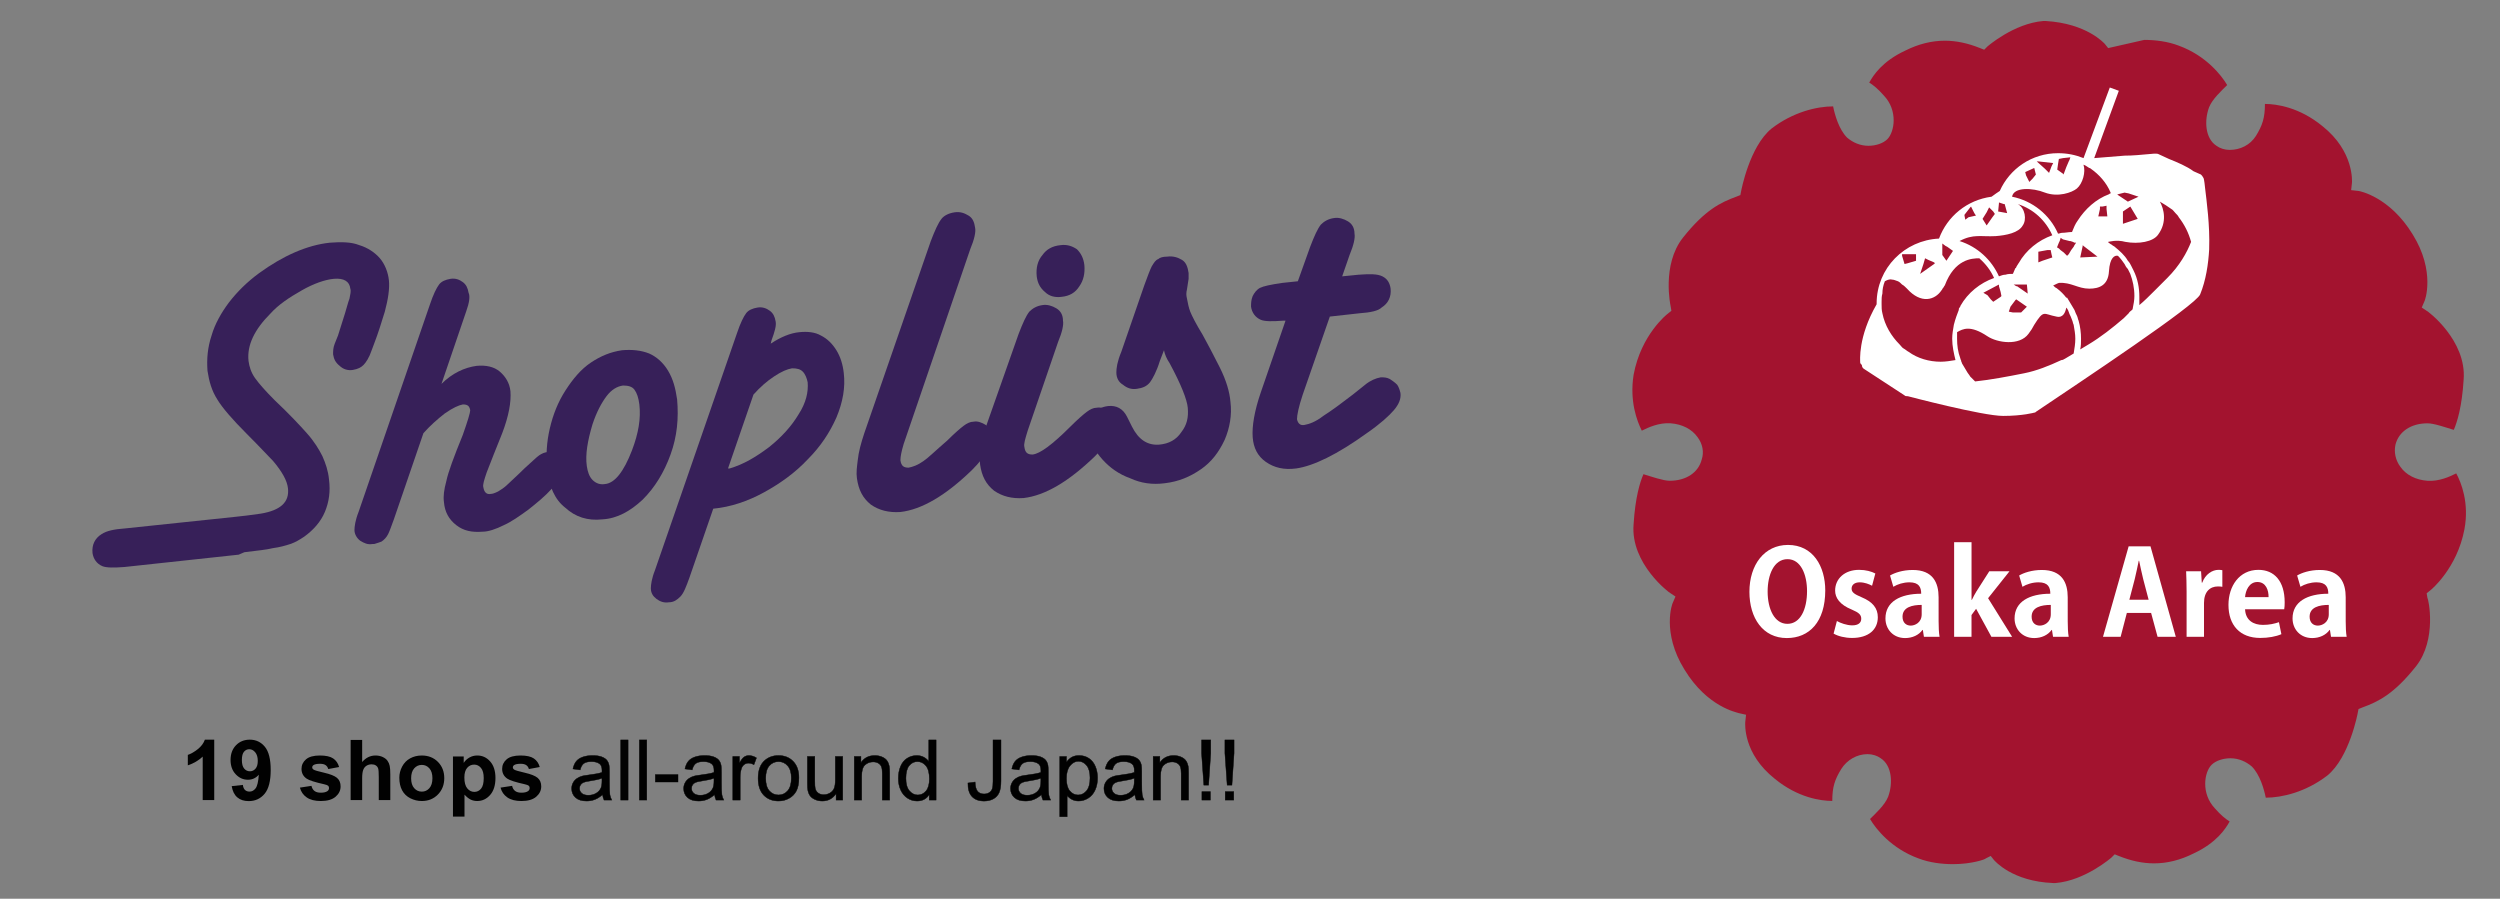 <?xml version="1.0" encoding="utf-8"?>
<!-- Generator: Adobe Illustrator 16.0.0, SVG Export Plug-In . SVG Version: 6.00 Build 0)  -->
<!DOCTYPE svg PUBLIC "-//W3C//DTD SVG 1.1//EN" "http://www.w3.org/Graphics/SVG/1.1/DTD/svg11.dtd">
<svg version="1.1" id="Layer_1" xmlns="http://www.w3.org/2000/svg" xmlns:xlink="http://www.w3.org/1999/xlink" x="0px" y="0px"
	 width="595.279px" height="214px" viewBox="0 0 595.279 214" enable-background="new 0 0 595.279 214" xml:space="preserve">
<rect x="0" y="0" width="595.279" height="214" fill="#808080" stroke="none"/>
<g id="XMLID_210_">
	<path id="XMLID_211_" fill="#372059" d="M29.857,125.816l26-2.735c1.76-0.195,3.715-0.392,6.256-0.781
		c4.691-0.782,6.843-2.737,6.451-6.061c-0.195-1.761-1.368-3.91-3.52-6.451c-0.978-0.979-2.933-3.128-6.256-6.452
		c-3.519-3.52-5.864-6.256-7.038-8.21c-1.368-2.151-1.954-4.301-2.346-6.843c-0.195-2.737,0-5.475,0.978-8.406
		c0.782-2.737,2.347-5.474,4.105-7.819c1.955-2.541,4.301-4.888,7.232-7.037c5.669-4.105,11.34-6.646,16.813-7.233
		c2.737-0.195,5.083-0.195,7.038,0.587c1.955,0.586,3.714,1.759,4.887,3.127c1.173,1.369,1.955,3.324,2.15,5.279
		c0.195,1.955-0.195,4.496-0.979,7.429c-0.78,2.541-1.563,5.083-2.541,7.624L88.5,83.396c-0.586,1.76-1.368,2.934-1.954,3.52
		c-0.587,0.586-1.369,0.978-2.542,1.173c-1.173,0.195-2.346-0.195-3.128-0.978c-0.978-0.782-1.368-1.564-1.563-2.737
		c0-0.782,0-1.564,0.391-2.542l0.782-1.955l1.173-3.714c0.782-2.346,1.173-4.105,1.563-5.083c0.195-0.978,0.392-1.761,0.195-2.347
		c-0.195-1.758-1.563-2.541-3.91-2.346c-2.149,0.195-4.888,1.174-7.624,2.737c-3.128,1.759-5.67,3.519-7.429,5.474
		c-3.91,3.91-5.67,7.625-5.278,11.339c0.195,1.369,0.586,2.737,1.563,4.105c0.977,1.368,2.541,3.128,4.692,5.278
		c3.519,3.322,6.06,6.06,7.624,7.819c1.759,1.955,2.933,3.91,3.714,5.476c0.781,1.76,1.369,3.52,1.563,5.475
		c0.392,2.932,0,5.473-0.978,7.818c-0.979,2.344-2.737,4.301-4.889,5.861c-1.173,0.782-2.149,1.369-3.322,1.764
		c-1.173,0.391-2.541,0.777-4.105,0.977c-1.563,0.396-3.714,0.588-6.842,0.979l-1.369,0.586l-27.174,2.934
		c-2.541,0.195-4.301,0.195-5.278-0.194c-1.368-0.588-2.149-1.76-2.346-3.129c-0.195-1.955,0.587-3.521,2.15-4.496
		C25.36,126.404,27.12,126.012,29.857,125.816z"/>
	<path id="XMLID_213_" fill="#372059" d="M110.987,74.207l-5.865,17.203c2.542-2.541,5.475-3.91,8.406-4.302
		c2.149-0.194,4.104,0.196,5.475,1.369c1.368,1.174,2.346,2.737,2.541,4.692c0.195,2.542-0.391,5.865-1.955,9.97l-1.955,4.888
		l-1.759,4.496c-0.587,1.761-0.978,2.933-0.782,3.521c0.195,1.172,0.782,1.758,1.76,1.563c0.392,0,0.978-0.192,1.76-0.586
		c0.587-0.393,1.368-0.778,2.346-1.76c0.782-0.781,2.15-1.955,3.91-3.717c1.76-1.563,2.933-2.734,3.519-3.127
		c0.587-0.393,1.369-0.779,2.151-0.779c0.977,0,1.759,0.193,2.541,0.779c0.782,0.586,1.173,1.369,1.173,2.348
		c0.195,1.563-0.782,3.322-2.737,5.478c-1.759,1.955-3.714,3.519-5.669,5.082c-2.149,1.563-4.104,2.934-5.864,3.715
		c-1.954,0.978-3.714,1.563-5.082,1.563c-2.542,0.193-4.497-0.192-6.256-1.563c-1.761-1.369-2.737-3.129-2.934-5.478
		c-0.195-1.364,0-2.934,0.586-5.082c0.393-1.955,1.76-5.67,3.91-10.946c1.173-3.324,1.76-5.279,1.76-5.865
		c-0.194-0.979-0.587-1.368-1.76-1.368c-0.978,0.195-2.346,0.782-4.301,2.15c-1.76,1.367-3.52,2.932-5.083,4.691l-7.038,20.526
		c-0.586,1.563-0.978,2.738-1.368,3.52c-0.39,0.783-0.978,1.369-1.563,1.765c-0.587,0.19-0.979,0.391-1.761,0.586h-0.391
		c-1.173,0.19-1.955-0.195-2.933-0.781c-0.782-0.588-1.368-1.563-1.368-2.543c0-0.78,0.194-2.346,0.977-4.301l17.009-49.461
		c0.781-2.346,1.563-3.909,2.15-4.691c0.586-0.782,1.563-1.173,2.736-1.368c1.173-0.196,2.149,0.195,2.933,0.782
		c0.784,0.587,1.173,1.369,1.368,2.542C111.964,70.493,111.77,72.057,110.987,74.207z"/>
	<path id="XMLID_215_" fill="#372059" d="M130.34,111.743c-0.391-3.129-0.194-6.452,0.587-9.776
		c0.782-3.323,1.955-6.255,3.714-8.993c1.761-2.736,3.716-5.083,6.062-6.646c2.346-1.563,4.692-2.542,7.429-2.934
		c2.348-0.194,4.497,0,6.451,0.782c1.76,0.782,3.324,2.15,4.497,4.105c1.173,1.955,1.759,4.104,2.15,6.843
		c0.391,4.496,0,8.797-1.564,13.099c-1.563,4.301-3.714,7.819-6.646,10.752c-2.934,2.735-6.062,4.496-9.579,4.69
		c-3.521,0.392-6.451-0.586-8.798-2.735C132.101,118.975,130.732,115.846,130.34,111.743z M139.724,110.96
		c0.195,1.369,0.588,2.541,1.369,3.324c0.781,0.78,1.76,1.172,2.933,0.977c2.347-0.194,4.497-2.932,6.452-8.014
		c1.563-4.106,2.149-7.625,1.759-10.949c-0.195-1.564-0.586-2.737-1.173-3.519c-0.586-0.782-1.563-0.979-2.737-0.979
		c-1.368,0.196-2.736,0.979-3.909,2.542c-1.173,1.564-2.346,3.714-3.323,6.647C139.919,104.899,139.333,108.223,139.724,110.96z"/>
	<path id="XMLID_218_" fill="#372059" d="M183.71,81.049l-0.195,0.782c2.347-1.564,4.691-2.542,6.844-2.737
		c1.954-0.194,3.714,0,5.082,0.782c1.563,0.781,2.736,1.955,3.715,3.519c0.978,1.564,1.563,3.52,1.76,5.475
		c0.391,3.323-0.196,6.842-1.76,10.557c-1.564,3.52-3.715,6.842-6.843,9.97c-2.933,3.129-6.451,5.67-10.361,7.819
		c-3.909,2.15-8.015,3.521-12.12,3.91l-5.669,16.422c-0.782,2.15-1.369,3.716-2.15,4.496c-0.781,0.781-1.563,1.369-2.736,1.369
		c-1.173,0.192-2.15-0.195-2.934-0.783c-0.781-0.586-1.367-1.366-1.367-2.541c0-0.78,0.194-2.346,0.978-4.301l19.549-56.499
		c0.782-2.346,1.564-3.91,2.15-4.692c0.587-0.782,1.563-1.173,2.736-1.368c1.174-0.195,2.15,0.195,2.934,0.782
		c0.783,0.587,1.173,1.369,1.368,2.542C184.883,77.53,184.493,78.899,183.71,81.049z M179.41,93.952l-6.062,17.594h0.393
		c3.323-0.978,6.256-2.735,9.384-5.082c2.932-2.346,5.278-4.887,7.037-7.82c1.76-2.736,2.347-5.277,2.15-7.624
		c-0.195-0.978-0.586-1.955-1.174-2.542c-0.586-0.586-1.367-0.781-2.541-0.781c-1.173,0.195-2.542,0.781-4.301,1.954
		C182.538,90.824,180.974,92.192,179.41,93.952z"/>
	<path id="XMLID_221_" fill="#372059" d="M205.801,103.14l15.835-45.746c0.979-2.541,1.761-4.301,2.542-5.277
		c0.586-0.782,1.76-1.369,3.128-1.564c1.368-0.195,2.347,0.195,3.323,0.782c0.978,0.587,1.368,1.563,1.563,2.933
		c0.195,0.979-0.195,2.737-1.173,5.084l-15.835,46.332c-0.587,1.957-0.782,3.126-0.782,3.912c0.195,1.366,0.782,1.758,1.955,1.758
		c0.978-0.193,2.149-0.586,3.52-1.563c1.173-0.783,2.933-2.543,5.669-4.89c1.76-1.759,3.128-2.933,3.91-3.519
		c0.781-0.586,1.563-0.977,2.346-0.977c0.979-0.196,1.955,0.194,2.934,0.781c0.782,0.586,1.368,1.564,1.368,2.737
		c0.194,1.955-1.368,4.692-4.691,8.017c-6.256,6.063-11.926,9.385-17.009,9.971c-2.736,0.193-5.082-0.393-7.037-1.76
		c-1.955-1.563-2.933-3.521-3.323-6.256c-0.196-1.369,0-2.736,0.195-4.302C204.433,107.637,205.02,105.486,205.801,103.14z"/>
	<path id="XMLID_223_" fill="#372059" d="M235.321,100.012l7.232-20.526c0.979-2.543,1.761-4.301,2.542-5.278
		c0.781-0.782,1.76-1.369,3.129-1.563c1.173-0.197,2.346,0.194,3.322,0.781c0.978,0.587,1.563,1.564,1.563,2.934
		c0.194,0.978-0.195,2.736-1.173,5.082l-7.233,21.114c-0.586,1.955-0.978,3.128-0.781,3.91c0.195,1.37,0.781,1.761,1.954,1.761
		c1.76-0.193,4.692-2.347,8.993-6.646c1.76-1.76,3.128-2.934,3.91-3.52c0.781-0.586,1.563-0.978,2.346-0.978
		c0.979-0.195,1.955,0.196,2.934,0.782c0.78,0.586,1.367,1.563,1.367,2.736c0.195,1.955-1.367,4.692-4.69,8.017
		c-6.256,6.062-11.926,9.385-17.009,9.971c-2.736,0.195-5.083-0.391-7.037-1.76c-1.955-1.563-2.934-3.521-3.324-6.256
		c-0.195-1.369,0-2.736,0.392-4.498C233.953,104.118,234.54,102.163,235.321,100.012z M258.194,63.063
		c0.194,1.955-0.195,3.715-1.173,5.084c-0.979,1.563-2.347,2.346-4.302,2.541c-1.563,0.195-2.933-0.195-3.909-1.173
		c-1.174-0.978-1.76-2.149-1.955-3.714c-0.195-1.955,0.195-3.715,1.368-5.083c0.979-1.368,2.347-2.149,4.302-2.346
		c1.563-0.195,2.735,0.196,3.909,0.978C257.413,60.327,257.999,61.5,258.194,63.063z"/>
	<path id="XMLID_226_" fill="#372059" d="M277.157,83.395l-0.979,2.542c-0.78,2.542-1.759,4.302-2.346,5.083
		c-0.782,0.979-1.76,1.368-3.128,1.564c-1.368,0.195-2.346-0.196-3.323-0.979c-0.978-0.586-1.563-1.563-1.563-2.933
		c0-0.978,0.195-2.542,1.174-4.887l5.474-15.836c0.781-2.149,1.368-3.713,1.76-4.496c0.587-0.979,0.978-1.564,1.563-1.76
		c0.391-0.391,1.173-0.586,2.15-0.586c1.368-0.195,2.541,0.195,3.519,0.782c0.979,0.587,1.369,1.761,1.564,3.128
		c0,0.586,0,0.979,0,1.369l-0.393,2.542c-0.194,0.782-0.194,1.368,0,2.15c0.196,0.978,0.393,2.149,0.782,3.128
		c0.392,0.979,1.368,2.932,2.933,5.474c1.174,2.15,2.541,4.692,4.105,7.82c1.563,3.128,2.346,5.865,2.541,8.211
		c0.392,3.127-0.195,6.255-1.368,8.993c-1.368,2.933-3.128,5.278-5.669,7.039c-2.542,1.758-5.278,2.932-8.603,3.321
		c-2.933,0.392-5.669,0-8.21-1.172c-2.737-0.979-4.889-2.543-6.647-4.498c-1.759-1.956-2.932-4.104-3.128-6.452
		c-0.195-1.76,0.196-3.129,0.978-4.302c0.782-1.173,1.955-1.759,3.521-1.955c1.954-0.194,3.519,0.588,4.496,2.542l1.173,2.347
		c1.563,3.128,3.715,4.496,6.451,4.301c2.346-0.195,4.104-1.173,5.277-2.933c1.368-1.76,1.761-3.52,1.564-5.865
		c-0.196-1.955-1.564-5.475-4.301-10.558C277.744,85.35,277.353,84.373,277.157,83.395z"/>
	<path id="XMLID_228_" fill="#372059" d="M323.685,74.598l-7.037,0.782l-6.449,18.572c-0.979,2.933-1.369,4.888-1.369,5.864
		c0.195,0.979,0.781,1.564,1.76,1.369c1.176-0.194,2.736-0.781,4.496-2.149c2.148-1.369,4.496-3.128,7.039-5.083l2.936-2.347
		c1.172-0.978,2.541-1.563,3.713-1.76c0.783,0,1.369,0,2.148,0.392c0.588,0.391,1.174,0.781,1.762,1.368
		c0.392,0.586,0.586,1.174,0.779,1.955c0.196,1.369-0.393,2.737-1.563,4.105c-1.172,1.369-3.321,3.324-6.449,5.474
		c-7.039,5.083-12.707,7.819-16.814,8.405c-2.933,0.393-5.275-0.195-7.229-1.563c-1.955-1.369-2.937-3.323-3.13-5.864
		c-0.193-2.542,0.395-6.256,1.955-10.752l5.863-17.008h-0.586c-2.541,0.194-4.301,0.194-5.277-0.197
		c-1.366-0.586-2.148-1.758-2.347-3.127c0-0.782,0-1.564,0.392-2.541c0.395-0.782,0.979-1.564,1.762-1.955
		c0.781-0.391,2.541-0.782,5.277-1.174l3.713-0.391l2.936-8.211c0.979-2.542,1.762-4.301,2.541-5.277
		c0.781-0.783,1.762-1.369,3.127-1.564c1.176-0.195,2.35,0.195,3.325,0.782c0.979,0.586,1.563,1.563,1.563,2.932
		c0.193,0.978-0.194,2.737-1.174,5.083l-1.762,5.083l3.911-0.391c2.735-0.196,4.496-0.196,5.669,0.391
		c1.174,0.586,1.76,1.563,1.955,2.933c0.193,1.955-0.587,3.519-2.15,4.496C328.183,74.011,326.422,74.401,323.685,74.598z"/>
</g>
<path id="XMLID_66_" fill="#A3132F" d="M501.976,11.453l-0.78-0.979C501,10.279,496.893,5.587,487.12,5h-0.587
	c-7.037,0.586-13.293,6.06-13.293,6.06l-0.782,0.782l-0.979-0.392c-2.934-1.172-5.669-1.758-8.403-1.758
	c-3.129,0-6.257,0.781-9.386,2.346c-5.476,2.542-7.625,5.865-8.604,7.625c0.979,0.586,2.149,1.564,3.52,3.128
	c3.323,3.519,2.543,8.603,0.782,10.36c-0.979,0.979-2.735,1.564-4.496,1.564c-1.954,0-3.715-0.781-5.083-1.955
	c-1.955-1.955-2.934-5.474-3.321-7.429c-3.909,0-9.578,1.368-14.661,5.278c-5.278,4.302-7.233,14.857-7.233,14.857l-0.192,0.979
	l-0.979,0.391c-3.715,1.368-7.429,3.127-12.707,9.773c-5.083,6.451-2.934,16.227-2.934,16.227l0.193,1.173l-0.979,0.782
	c0,0-6.258,4.887-8.018,14.466c-0.979,6.256,0.781,10.948,1.955,13.294c1.563-0.782,4.104-1.955,6.844-1.76
	c2.734,0.196,5.081,1.369,6.449,3.324c1.173,1.563,1.563,3.521,0.979,5.275c-0.782,3.129-3.715,5.084-7.624,5.084l0,0
	c-1.563,0-4.303-0.979-6.256-1.563c-0.782,1.76-1.955,5.475-2.348,11.926c-0.781,9.383,8.604,16.422,8.798,16.422l1.174,0.781
	l-0.588,1.369c-0.194,0.194-2.735,7.229,2.735,16.028c5.476,8.992,12.514,10.166,12.901,10.357l1.761,0.395l-0.194,1.761
	c0,0.391-0.588,7.43,7.037,13.489c5.477,4.494,10.947,5.273,13.688,5.273c0-3.32,0.586-5.082,2.147-7.623
	c1.368-2.146,3.716-3.521,6.258-3.521c1.174,0,2.347,0.393,3.128,0.979c2.734,1.762,2.933,6.063,1.76,9.188
	c-0.781,1.955-2.934,3.91-4.302,5.277c1.368,2.346,5.083,7.038,11.532,9.385c2.541,0.979,5.477,1.367,8.213,1.367
	c4.494,0,7.817-1.173,7.817-1.367l1.173-0.588l0.782,0.979c0.194,0.194,4.301,5.082,14.075,5.473h0.586
	c7.038-0.586,13.294-6.059,13.294-6.059l0.782-0.783l0.979,0.396c2.935,1.174,5.669,1.76,8.405,1.76c3.128,0,6.257-0.781,9.384-2.35
	c5.477-2.541,7.625-5.861,8.604-7.625c-0.979-0.586-2.15-1.563-3.521-3.127c-3.321-3.521-2.541-8.603-0.78-10.357
	c0.979-0.979,2.735-1.564,4.495-1.564c1.955,0,3.716,0.783,5.083,1.955c1.955,1.955,2.935,5.475,3.323,7.43
	c3.909,0,9.578-1.367,14.661-5.276c5.277-4.304,7.232-14.857,7.232-14.857l0.193-0.977l0.979-0.394
	c3.714-1.369,7.429-3.129,12.707-9.772c5.082-6.451,2.933-16.229,2.734-16.229l-0.193-1.172l0.979-0.783
	c0,0,6.256-5.082,8.018-14.467c1.174-6.256-0.781-11.143-1.955-13.293c-1.563,0.781-4.104,1.955-6.844,1.76
	c-2.735-0.192-5.083-1.367-6.45-3.322c-1.175-1.563-1.563-3.52-1.175-5.277c0.782-3.128,3.717-5.083,7.625-5.083l0,0
	c1.563,0,4.303,0.978,6.258,1.563c0.779-1.759,1.952-5.474,2.347-11.925c0.78-9.384-8.604-16.422-8.798-16.422l-1.174-0.782
	l0.588-1.369c0.192-0.194,2.733-7.232-2.737-16.029c-5.475-8.993-12.707-10.361-12.901-10.361l-1.76-0.195l0.194-1.76
	c0-0.195,0.587-7.429-7.037-13.488c-5.478-4.498-10.947-5.279-13.688-5.279l0,0c0,3.324-0.587,5.083-2.147,7.625
	c-1.369,2.15-3.716,3.322-6.256,3.322c-1.175,0-2.35-0.391-3.129-0.978c-2.736-1.759-2.935-6.06-1.762-9.188
	c0.782-1.955,2.936-3.91,4.303-5.277c-1.367-2.346-5.083-7.038-11.533-9.385c-2.541-0.978-5.477-1.368-8.211-1.368"/>
<path id="XMLID_2_" fill="#FFFFFF" d="M525.044,44.687c0,0-0.194-2.149-0.392-2.346c-0.195-0.391-0.394-0.586-0.587-0.782
	l-1.762-0.782c-1.563-1.172-3.907-2.149-5.862-2.933l-2.542-1.173c-0.393-0.195-1.953,0-1.953,0
	c-2.15,0.195-4.105,0.391-6.063,0.391c-2.542,0.195-4.889,0.391-7.231,0.586l5.863-16.031l-2.148-0.781l-6.256,16.813
	c-1.954-0.781-3.909-1.173-6.063-1.173c-6.256,0-11.533,3.714-13.881,8.993c-0.586,0.391-1.173,0.782-1.954,1.369
	c-5.864,0.781-10.557,4.691-12.512,9.97c-8.211,0.392-14.856,7.038-14.856,15.444v0.195c-4.497,7.819-3.91,13.488-3.91,13.88
	c0,0.194,0.194,0.391,0.394,0.586c0,0.391,0.193,0.781,0.587,0.978l9.579,6.256c0.193,0.195,0.391,0.195,0.78,0.195
	c0,0,17.791,4.692,22.679,4.692c4.69,0,7.429-0.782,7.429-0.782c0.195,0,0.195,0,0.394-0.195
	c11.339-7.625,38.121-25.414,39.101-27.956c1.368-3.323,1.955-7.233,2.149-10.752c0,0,0,0,0-0.194
	C526.218,53.68,525.435,48.011,525.044,44.687 M452.907,60.522h0.78h2.543v0.392v1.173l-1.955,0.586l-0.781,0.195l-0.587-1.955
	V60.522z M484.969,38.432h0.393l3.521,0.392l-0.392,0.781l-0.587,1.564l-0.979-0.979L484.969,38.432L484.969,38.432z M467.96,52.312
	l-0.195-0.978v-0.195l1.369-1.76l0.194-0.195l0,0l0.193,0.392l0.588,1.173l0.392,0.586l-1.76,0.391L467.96,52.312z M482.23,40.973
	l2.147-0.978l0.195,0.781l0.194,0.783l-0.78,0.978l-0.782,0.782l-0.194-0.392l-0.587-1.173L482.23,40.973z M489.855,40.386
	l0.193-1.367l0.194-1.174l0.979-0.195l1.761-0.194l-0.194,0.586l-0.194,0.391l-0.587,1.368l-0.587,1.564v0.194l-0.194-0.194
	L489.855,40.386L489.855,40.386z M473.629,49.379l0.393,0.392l0.588,0.586L475,50.943l-0.586,0.781l-1.368,1.955l-0.979-1.563
	l0.979-1.564L473.629,49.379z M472.262,69.711l3.322-1.759l0.392-0.196v0.392l0.395,1.368l0.192,0.978l-0.192,0.195l-1.761,1.174
	l-0.588-0.586l-0.779-0.979L472.262,69.711z M494.938,76.358c-0.192-0.392-0.192-0.783-0.392-1.174
	c-0.194-0.391-0.391-0.781-0.587-1.369c-0.586-0.978-1.173-1.955-1.759-2.933l0,0c0,0,0,0-0.195,0
	c-0.587-0.782-1.368-1.563-2.149-2.149c-0.193-0.195-0.393-0.195-0.587-0.392c-0.192-0.194-0.192-0.194-0.392-0.392
	c0.195,0,0.781-0.391,1.368-0.586c2.934-0.195,4.496,1.369,7.23,1.369c2.349,0,4.496-0.783,4.69-4.105
	c0.195-3.323,1.368-3.91,2.148-3.714c0.589,0.586,1.175,1.368,1.563,1.955c0.194,0.391,0.392,0.782,0.781,1.173
	c0.193,0.391,0.392,0.781,0.586,1.173c0.587,1.563,0.979,3.324,0.979,5.279c0,0.977-0.192,1.954-0.392,2.932
	c0,0.195,0,0.195-0.195,0.392c-0.192,0.194-0.586,0.391-0.779,0.781c-0.194,0.196-0.394,0.391-0.588,0.588
	c-0.193,0.194-0.392,0.391-0.587,0.586c-2.734,2.346-5.476,4.496-8.403,6.255c-0.588,0.391-1.369,0.781-1.955,1.173
	c0.192-0.782,0.192-1.76,0.192-2.543C495.524,79.29,495.33,77.726,494.938,76.358 M513.9,55.831c2.148-2.934,1.369-6.061,0.393-7.82
	c0.979,0.586,1.955,1.174,2.736,1.76c0.392,0.194,0.587,0.586,0.978,0.978c0.395,0.391,0.588,0.586,0.782,0.978
	c1.368,1.76,2.347,3.715,2.934,5.865c-0.979,2.542-2.734,5.669-5.67,8.602c-0.978,0.979-1.953,1.955-3.127,3.129
	c-1.175,1.172-2.348,2.346-3.521,3.324c0-0.197,0-0.197,0-0.392c0-0.586,0-0.978,0-1.563c0-2.15-0.394-4.302-1.368-6.257
	c-0.194-0.391-0.393-0.782-0.587-1.173c-0.195-0.391-0.392-0.781-0.781-1.173c-0.781-1.369-1.955-2.347-3.128-3.324
	c-0.195-0.194-0.393-0.194-0.587-0.391c-0.194-0.197-0.392-0.196-0.587-0.392c-0.195-0.196-0.394-0.195-0.394-0.391
	c0.194,0,1.955-0.586,4.104,0C509.209,58.176,512.729,57.59,513.9,55.831 M505.495,53.289v-2.933l1.76-1.174l1.761,2.934
	L505.495,53.289z M499.63,51.528l0.392-1.758v-0.586h0.589l0.979-0.195v0.781l0.195,1.76L499.63,51.528L499.63,51.528z
	 M483.014,70.103l-0.193-0.197l-2.541-1.758h-0.195l-0.586-0.392h0.586l0,0h2.542l0.194,2.149L483.014,70.103z M478.712,73.034
	l0.586-0.782l0.588-0.782l0.194-0.195l2.542,1.76l-1.369,1.369h-0.78h-0.587H479.3l-0.979-0.195L478.712,73.034z M495.915,58.372
	l0.196,0.195l3.32,2.543l-4.104,0.194l0.586-2.737L495.915,58.372L495.915,58.372z M488.291,59.545l0.195,0.978l0.192,0.782
	l-2.347,0.782l-0.979,0.391v-1.173v-1.368l2.148-0.392H488.291L488.291,59.545z M491.225,57.004l1.563,0.392h0.195l0.587,0.194
	l0.391,0.194h0.196h0.192l-0.392,0.587l-0.195,0.391l-0.586,0.782l-0.587,0.979l-0.392,0.391l-0.782-0.782l-0.781-0.586
	l-0.392-0.392l-0.394-0.194l0,0v-0.196l0.394-0.979l0.192-0.391l0.195-0.587v-0.194l0,0l0,0L491.225,57.004z M506.864,46.056
	l0.586,0.195l1.76,0.587l-2.541,1.173l-1.76-1.173l-0.587-0.392l0,0l-0.195-0.195h0.195l1.563-0.391L506.864,46.056z M475.78,50.356
	l0.192-1.955v-0.194l0,0l0,0l0,0l1.174,0.391h0.195l0.586,2.15L475.78,50.356L475.78,50.356z M475.193,56.221
	c2.541-0.194,5.475-0.782,6.449-2.542c0.979-1.367,0.588-4.105-1.173-5.083c3.714,1.173,6.646,3.91,8.21,7.429
	c-3.321,1.174-6.256,3.52-8.016,6.647c-0.194,0.194-0.194,0.392-0.395,0.586c0,0.194-0.192,0.194-0.192,0.392
	c0,0,0,0.194-0.194,0.194c-0.193,0.392-0.392,0.978-0.588,1.368c-0.586,0-1.173,0-1.759,0.195c-0.587,0-0.979,0.195-1.563,0.392
	c-1.76-3.91-5.083-7.038-9.385-8.405C469.915,55.635,471.675,56.417,475.193,56.221 M466.005,79.094
	c1.368-0.782,3.129-1.759,7.233,0.978c2.346,1.564,7.624,2.347,9.771-0.586c0.587-0.781,0.979-1.369,1.367-2.149
	c2.347-3.715,2.15-2.542,5.278-1.955c1.563,0.392,2.147-0.978,2.347-2.149c0.393,0.391,0.586,0.978,0.781,1.563
	c0.193,0.392,0.393,0.782,0.587,1.368c0.194,0.391,0.194,0.781,0.392,1.173c0.194,1.173,0.395,2.149,0.395,3.323
	c0,1.173-0.196,2.346-0.395,3.519c-0.392,0.195-0.586,0.392-0.979,0.586c-0.394,0.195-0.586,0.392-0.979,0.586
	c-0.392,0.195-0.586,0.392-0.979,0.392c-2.935,1.368-5.864,2.541-8.797,3.128c-3.91,0.782-8.019,1.563-11.729,1.955
	c0,0,0,0-0.193-0.195c-0.394-0.391-0.589-0.586-0.979-0.978c-0.194-0.392-0.587-0.782-0.781-1.174
	c-0.392-0.586-0.782-1.369-1.173-1.955c0-0.194-0.195-0.391-0.195-0.586c0-0.194-0.193-0.391-0.193-0.586
	c-0.586-1.563-0.781-3.128-0.781-4.691C466.005,80.071,466.005,79.681,466.005,79.094 M497.871,40.19
	c1.955,1.369,3.715,3.323,4.691,5.67v0.194c-0.195,0-0.395,0.195-0.395,0.195c-3.128,1.173-5.669,3.519-7.429,6.256
	c-0.586,0.782-0.979,1.761-1.368,2.737l0,0l0,0c-0.781,0-1.563,0.195-2.347,0.195c-0.394,0-0.589,0.194-0.979,0.194
	c-1.955-4.496-6.063-7.819-10.948-8.797c0.395-2.347,4.891-2.151,7.819-0.978c3.129,1.172,6.451,0,7.624-0.979
	c1.368-1.173,2.149-3.91,1.563-5.669c0.587,0.194,0.979,0.586,1.367,0.782C497.676,39.995,497.871,40.19,497.871,40.19
	 M457.99,62.868l0.392-1.369l0.781,0.391l1.369,0.586l0.192,0.196l-0.192,0.194l-3.324,2.347L457.99,62.868z M462.486,59.739v-0.586
	v-1.172l0,0l0.779,0.586l0.395,0.194l1.368,0.979l-1.564,2.347l-0.978-1.369V59.739L462.486,59.739z M448.802,66.974
	c0.394-0.195,0.979-0.586,1.761-0.391c0.393,0,0.781,0.195,1.367,0.391c0.395,0.195,0.587,0.391,0.979,0.782
	c0.393,0.196,0.781,0.586,1.173,0.978c3.324,3.715,6.646,2.737,8.211,0.392c0.195-0.195,0.195-0.392,0.393-0.586
	c0.194-0.196,0.194-0.392,0.394-0.586l0,0c2.346-6.257,6.451-6.452,8.211-6.452c1.563,1.369,2.735,2.934,3.52,4.691
	c-3.321,1.174-6.257,3.52-8.016,6.647c0,0.194-0.195,0.392-0.195,0.392l0,0c-0.193,0.194-0.193,0.391-0.193,0.586
	c-0.194,0.586-0.394,0.978-0.586,1.563c-0.195,0.586-0.395,1.173-0.587,1.955c-0.194,1.173-0.394,2.149-0.394,3.323
	c0,1.759,0.394,3.519,0.781,5.083c-1.174,0.194-2.347,0.391-3.521,0.391c-2.734,0-5.475-0.782-7.624-2.346
	c-0.393-0.195-0.78-0.586-1.173-0.782c-0.393-0.195-0.588-0.586-0.979-0.977c-1.955-1.955-3.521-4.498-4.105-7.43
	c-0.192-0.781-0.192-1.367-0.192-2.15c0-0.194,0-0.391,0-0.586c0-0.586,0-1.367,0.192-1.955
	C448.216,68.929,448.411,67.95,448.802,66.974"/>
<g>
	<path fill="#FFFFFF" d="M434.615,140.59c0,7.504-3.811,11.34-9.155,11.34c-5.686,0-8.903-4.76-8.903-11.004
		c0-6.438,3.559-11.172,9.187-11.172C431.703,129.756,434.615,134.852,434.615,140.59z M420.895,140.842
		c0,4.23,1.651,7.701,4.704,7.701c3.08,0,4.678-3.445,4.678-7.785c0-3.947-1.483-7.615-4.646-7.615
		C422.379,133.143,420.895,136.895,420.895,140.842z"/>
	<path fill="#FFFFFF" d="M445.759,139.471c-0.673-0.363-1.765-0.813-2.938-0.813c-1.262,0-1.934,0.645-1.934,1.482
		c0,0.866,0.588,1.313,2.38,2.069c2.634,1.092,3.863,2.604,3.863,4.76c0,2.974-2.239,4.933-6.132,4.933
		c-1.708,0-3.359-0.422-4.396-1.035l0.784-2.996c0.813,0.475,2.354,1.035,3.642,1.035c1.456,0,2.154-0.615,2.154-1.568
		c0-0.951-0.53-1.455-2.238-2.184c-2.911-1.178-3.978-2.828-3.978-4.535c0-2.801,2.239-4.932,5.712-4.932
		c1.598,0,2.969,0.395,3.863,0.869L445.759,139.471z"/>
	<path fill="#FFFFFF" d="M461.605,147.926c0,1.373,0.058,2.744,0.226,3.697h-3.726l-0.252-1.625h-0.086
		c-0.896,1.23-2.404,1.932-4.145,1.932c-2.884,0-4.676-2.152-4.676-4.676c0-4.004,3.556-5.879,8.512-5.879
		c0-1.541-0.531-2.717-2.8-2.717c-1.429,0-2.828,0.445-3.836,1.063l-0.784-2.688c1.036-0.615,2.969-1.316,5.404-1.316
		c4.844,0,6.158,3.08,6.158,6.496L461.605,147.926L461.605,147.926z M457.575,144.036c-2.24,0-4.563,0.532-4.563,2.801
		c0,1.483,0.924,2.127,1.96,2.127c0.979,0,2.604-0.698,2.604-2.688L457.575,144.036L457.575,144.036z"/>
	<path fill="#FFFFFF" d="M479.105,151.624h-4.93l-3.641-6.664l-1.094,1.483v5.181H465.3v-22.513h4.146v13.722h0.085
		c0.337-0.701,0.673-1.345,1.034-1.935l3.106-4.871h4.815l-5.099,6.412L479.105,151.624z"/>
	<path fill="#FFFFFF" d="M492.35,147.926c0,1.373,0.059,2.744,0.227,3.697h-3.727l-0.253-1.625h-0.084
		c-0.896,1.23-2.407,1.932-4.145,1.932c-2.885,0-4.677-2.152-4.677-4.676c0-4.004,3.557-5.879,8.513-5.879
		c0-1.541-0.532-2.717-2.8-2.717c-1.431,0-2.828,0.445-3.836,1.063l-0.784-2.688c1.036-0.615,2.968-1.316,5.403-1.316
		c4.845,0,6.158,3.08,6.158,6.496L492.35,147.926L492.35,147.926z M488.317,144.036c-2.239,0-4.563,0.532-4.563,2.801
		c0,1.483,0.925,2.127,1.96,2.127c0.979,0,2.604-0.698,2.604-2.688L488.317,144.036L488.317,144.036z"/>
	<path fill="#FFFFFF" d="M518.081,151.624h-4.34l-1.54-5.685h-5.771l-1.48,5.685h-4.2l6.104-21.531h5.206L518.081,151.624z
		 M511.613,142.803l-1.287-4.896c-0.337-1.349-0.7-3.08-0.979-4.396h-0.084c-0.278,1.345-0.645,3.107-0.952,4.367l-1.286,4.929
		L511.613,142.803L511.613,142.803z"/>
	<path fill="#FFFFFF" d="M529.168,139.723c-0.309-0.057-0.645-0.084-1.063-0.084c-1.876,0-3.307,1.26-3.307,3.92v8.064h-4.145
		v-10.727c0-1.935-0.059-3.474-0.112-4.873h3.558l0.169,2.719h0.109c0.729-2.018,2.408-3.055,3.864-3.055
		c0.393,0,0.646,0.026,0.924,0.084L529.168,139.723L529.168,139.723z"/>
	<path fill="#FFFFFF" d="M543.225,151.006c-1.288,0.563-3.104,0.896-5.04,0.896c-4.813,0-7.561-3.022-7.561-7.866
		c0-4.479,2.576-8.347,7.141-8.347c3.779,0,6.244,2.688,6.244,7.729c0,0.617-0.026,1.205-0.11,1.652h-9.322
		c0.108,2.658,2.016,3.725,4.256,3.725c1.54,0,2.744-0.281,3.809-0.646L543.225,151.006z M540.172,142.188
		c0.028-1.625-0.615-3.608-2.659-3.608c-1.986,0-2.828,2.067-2.938,3.608H540.172z"/>
	<path fill="#FFFFFF" d="M558.54,147.926c0,1.373,0.057,2.744,0.225,3.697h-3.725l-0.253-1.625h-0.084
		c-0.896,1.23-2.407,1.932-4.146,1.932c-2.884,0-4.676-2.152-4.676-4.676c0-4.004,3.557-5.879,8.512-5.879
		c0-1.541-0.529-2.717-2.8-2.717c-1.429,0-2.828,0.445-3.836,1.063l-0.784-2.688c1.036-0.615,2.971-1.316,5.404-1.316
		c4.844,0,6.159,3.08,6.159,6.496L558.54,147.926L558.54,147.926z M554.509,144.036c-2.24,0-4.563,0.532-4.563,2.801
		c0,1.483,0.924,2.127,1.96,2.127c0.979,0,2.604-0.698,2.604-2.688L554.509,144.036L554.509,144.036z"/>
</g>
<g>
	<path fill="#010101" d="M51.011,190.5h-2.744v-10.342c-1.002,0.938-2.184,1.631-3.545,2.08v-2.49
		c0.716-0.234,1.494-0.679,2.334-1.333s1.416-1.418,1.729-2.29h2.227V190.5z"/>
	<path fill="#010101" d="M55.171,187.189l2.656-0.293c0.065,0.54,0.234,0.94,0.508,1.201s0.635,0.391,1.084,0.391
		c0.566,0,1.048-0.261,1.445-0.781s0.651-1.602,0.762-3.242c-0.69,0.801-1.553,1.201-2.588,1.201c-1.126,0-2.098-0.435-2.915-1.304
		s-1.226-2-1.226-3.394c0-1.452,0.431-2.622,1.294-3.511s1.961-1.333,3.296-1.333c1.452,0,2.643,0.562,3.574,1.685
		s1.396,2.971,1.396,5.542c0,2.617-0.485,4.505-1.455,5.664s-2.233,1.738-3.789,1.738c-1.12,0-2.025-0.298-2.715-0.894
		S55.366,188.374,55.171,187.189z M61.382,181.193c0-0.886-0.204-1.572-0.61-2.061s-0.877-0.732-1.411-0.732
		c-0.508,0-0.929,0.2-1.265,0.601s-0.503,1.057-0.503,1.968c0,0.925,0.182,1.604,0.547,2.036s0.82,0.649,1.367,0.649
		c0.527,0,0.972-0.208,1.333-0.625S61.382,182.001,61.382,181.193z"/>
	<path fill="#010101" d="M71.411,187.541l2.754-0.42c0.117,0.534,0.355,0.939,0.713,1.216s0.859,0.415,1.504,0.415
		c0.709,0,1.244-0.13,1.602-0.391c0.241-0.183,0.361-0.427,0.361-0.732c0-0.208-0.065-0.381-0.195-0.518
		c-0.137-0.13-0.443-0.251-0.918-0.361c-2.213-0.488-3.617-0.935-4.209-1.338c-0.82-0.56-1.23-1.338-1.23-2.334
		c0-0.898,0.355-1.653,1.064-2.266s1.81-0.918,3.301-0.918c1.419,0,2.474,0.231,3.164,0.693s1.166,1.146,1.426,2.051l-2.588,0.479
		c-0.111-0.403-0.321-0.713-0.63-0.928s-0.75-0.322-1.323-0.322c-0.723,0-1.24,0.101-1.553,0.303
		c-0.208,0.144-0.313,0.329-0.313,0.557c0,0.195,0.091,0.361,0.273,0.498c0.248,0.183,1.102,0.439,2.563,0.771
		s2.482,0.739,3.062,1.221c0.573,0.488,0.859,1.169,0.859,2.041c0,0.95-0.397,1.768-1.191,2.451s-1.969,1.025-3.525,1.025
		c-1.413,0-2.531-0.286-3.354-0.859S71.665,188.524,71.411,187.541z"/>
	<path fill="#010101" d="M86.235,176.184v5.264c0.885-1.035,1.943-1.553,3.174-1.553c0.631,0,1.201,0.117,1.709,0.352
		s0.89,0.534,1.147,0.898s0.433,0.769,0.527,1.211s0.142,1.13,0.142,2.061v6.084H90.19v-5.479c0-1.087-0.052-1.777-0.156-2.07
		s-0.288-0.525-0.552-0.698s-0.594-0.259-0.991-0.259c-0.456,0-0.863,0.11-1.221,0.332s-0.62,0.555-0.786,1.001
		s-0.249,1.105-0.249,1.978v5.195h-2.744v-14.316H86.235z"/>
	<path fill="#010101" d="M95.083,185.168c0-0.911,0.225-1.794,0.674-2.646s1.085-1.504,1.909-1.953s1.743-0.674,2.759-0.674
		c1.569,0,2.855,0.51,3.857,1.528s1.504,2.307,1.504,3.862c0,1.569-0.506,2.869-1.519,3.901s-2.287,1.548-3.823,1.548
		c-0.951,0-1.857-0.215-2.72-0.645s-1.519-1.06-1.968-1.89S95.083,186.359,95.083,185.168z M97.896,185.314
		c0,1.028,0.244,1.816,0.732,2.363s1.09,0.82,1.807,0.82s1.317-0.273,1.802-0.82s0.728-1.341,0.728-2.383
		c0-1.016-0.243-1.797-0.728-2.344s-1.085-0.82-1.802-0.82s-1.318,0.273-1.807,0.82S97.896,184.286,97.896,185.314z"/>
	<path fill="#010101" d="M107.856,180.129h2.559v1.523c0.332-0.521,0.781-0.944,1.348-1.27s1.195-0.488,1.885-0.488
		c1.205,0,2.227,0.472,3.066,1.416s1.26,2.259,1.26,3.945c0,1.731-0.423,3.078-1.27,4.038s-1.872,1.44-3.076,1.44
		c-0.573,0-1.092-0.114-1.558-0.342s-0.956-0.618-1.47-1.172v5.225h-2.744V180.129z M110.571,185.139
		c0,1.165,0.231,2.026,0.693,2.583s1.025,0.835,1.689,0.835c0.638,0,1.168-0.256,1.592-0.767s0.635-1.35,0.635-2.515
		c0-1.087-0.218-1.895-0.654-2.422s-0.977-0.791-1.621-0.791c-0.67,0-1.227,0.259-1.67,0.776S110.571,184.123,110.571,185.139z"/>
	<path fill="#010101" d="M119.185,187.541l2.754-0.42c0.117,0.534,0.355,0.939,0.713,1.216s0.859,0.415,1.504,0.415
		c0.709,0,1.244-0.13,1.602-0.391c0.241-0.183,0.361-0.427,0.361-0.732c0-0.208-0.065-0.381-0.195-0.518
		c-0.137-0.13-0.443-0.251-0.918-0.361c-2.213-0.488-3.617-0.935-4.209-1.338c-0.82-0.56-1.23-1.338-1.23-2.334
		c0-0.898,0.355-1.653,1.064-2.266s1.81-0.918,3.301-0.918c1.419,0,2.474,0.231,3.164,0.693s1.166,1.146,1.426,2.051l-2.588,0.479
		c-0.111-0.403-0.321-0.713-0.63-0.928s-0.75-0.322-1.323-0.322c-0.723,0-1.24,0.101-1.553,0.303
		c-0.208,0.144-0.313,0.329-0.313,0.557c0,0.195,0.091,0.361,0.273,0.498c0.248,0.183,1.102,0.439,2.563,0.771
		s2.482,0.739,3.062,1.221c0.573,0.488,0.859,1.169,0.859,2.041c0,0.95-0.397,1.768-1.191,2.451s-1.969,1.025-3.525,1.025
		c-1.413,0-2.531-0.286-3.354-0.859S119.438,188.524,119.185,187.541z"/>
	<path fill="#010101" stroke="#010101" stroke-width="0.1" stroke-miterlimit="10" d="M143.481,189.221
		c-0.651,0.554-1.278,0.944-1.88,1.172s-1.249,0.342-1.938,0.342c-1.139,0-2.015-0.278-2.627-0.835s-0.918-1.268-0.918-2.134
		c0-0.508,0.116-0.972,0.347-1.392s0.534-0.757,0.908-1.011s0.796-0.446,1.265-0.576c0.345-0.091,0.866-0.179,1.563-0.264
		c1.419-0.169,2.464-0.371,3.135-0.605c0.006-0.241,0.01-0.394,0.01-0.459c0-0.716-0.166-1.221-0.498-1.514
		c-0.449-0.397-1.117-0.596-2.002-0.596c-0.827,0-1.437,0.145-1.831,0.435s-0.685,0.803-0.874,1.538l-1.719-0.234
		c0.156-0.735,0.414-1.33,0.771-1.782s0.875-0.801,1.553-1.045s1.461-0.366,2.354-0.366c0.885,0,1.605,0.104,2.158,0.313
		s0.96,0.471,1.221,0.786s0.443,0.715,0.547,1.196c0.059,0.3,0.088,0.84,0.088,1.621v2.344c0,1.634,0.038,2.668,0.112,3.101
		s0.223,0.848,0.444,1.245h-1.836C143.651,190.136,143.534,189.709,143.481,189.221z M143.335,185.295
		c-0.638,0.261-1.595,0.481-2.871,0.664c-0.723,0.104-1.234,0.222-1.533,0.352s-0.531,0.32-0.693,0.571s-0.244,0.529-0.244,0.835
		c0,0.469,0.177,0.859,0.532,1.172s0.874,0.469,1.558,0.469c0.677,0,1.279-0.148,1.807-0.444s0.915-0.701,1.162-1.216
		c0.189-0.397,0.283-0.983,0.283-1.758V185.295z"/>
	<path fill="#010101" stroke="#010101" stroke-width="0.1" stroke-miterlimit="10" d="M147.798,190.5v-14.316h1.758V190.5H147.798z"
		/>
	<path fill="#010101" stroke="#010101" stroke-width="0.1" stroke-miterlimit="10" d="M152.241,190.5v-14.316h1.758V190.5H152.241z"
		/>
	<path fill="#010101" stroke="#010101" stroke-width="0.1" stroke-miterlimit="10" d="M156.04,186.203v-1.768h5.4v1.768H156.04z"/>
	<path fill="#010101" stroke="#010101" stroke-width="0.1" stroke-miterlimit="10" d="M170.151,189.221
		c-0.651,0.554-1.278,0.944-1.88,1.172s-1.249,0.342-1.938,0.342c-1.139,0-2.015-0.278-2.627-0.835s-0.918-1.268-0.918-2.134
		c0-0.508,0.116-0.972,0.347-1.392s0.534-0.757,0.908-1.011s0.796-0.446,1.265-0.576c0.345-0.091,0.866-0.179,1.563-0.264
		c1.419-0.169,2.464-0.371,3.135-0.605c0.006-0.241,0.01-0.394,0.01-0.459c0-0.716-0.166-1.221-0.498-1.514
		c-0.449-0.397-1.117-0.596-2.002-0.596c-0.827,0-1.437,0.145-1.831,0.435s-0.685,0.803-0.874,1.538l-1.719-0.234
		c0.156-0.735,0.414-1.33,0.771-1.782s0.875-0.801,1.553-1.045s1.461-0.366,2.354-0.366c0.885,0,1.605,0.104,2.158,0.313
		s0.96,0.471,1.221,0.786s0.443,0.715,0.547,1.196c0.059,0.3,0.088,0.84,0.088,1.621v2.344c0,1.634,0.038,2.668,0.112,3.101
		s0.223,0.848,0.444,1.245h-1.836C170.321,190.136,170.204,189.709,170.151,189.221z M170.005,185.295
		c-0.638,0.261-1.595,0.481-2.871,0.664c-0.723,0.104-1.234,0.222-1.533,0.352s-0.531,0.32-0.693,0.571s-0.244,0.529-0.244,0.835
		c0,0.469,0.177,0.859,0.532,1.172s0.874,0.469,1.558,0.469c0.677,0,1.279-0.148,1.807-0.444s0.915-0.701,1.162-1.216
		c0.189-0.397,0.283-0.983,0.283-1.758V185.295z"/>
	<path fill="#010101" stroke="#010101" stroke-width="0.1" stroke-miterlimit="10" d="M174.487,190.5v-10.371h1.582v1.572
		c0.404-0.735,0.776-1.221,1.118-1.455s0.718-0.352,1.128-0.352c0.592,0,1.195,0.188,1.807,0.566l-0.605,1.631
		c-0.43-0.254-0.859-0.381-1.289-0.381c-0.384,0-0.729,0.115-1.035,0.347s-0.524,0.552-0.654,0.962
		c-0.195,0.625-0.293,1.309-0.293,2.051v5.43H174.487z"/>
	<path fill="#010101" stroke="#010101" stroke-width="0.1" stroke-miterlimit="10" d="M180.513,185.314
		c0-1.921,0.534-3.343,1.602-4.268c0.892-0.769,1.979-1.152,3.262-1.152c1.426,0,2.591,0.467,3.496,1.401s1.357,2.225,1.357,3.872
		c0,1.335-0.2,2.385-0.601,3.149s-0.983,1.359-1.748,1.782s-1.6,0.635-2.505,0.635c-1.452,0-2.625-0.466-3.521-1.396
		S180.513,187.065,180.513,185.314z M182.319,185.314c0,1.328,0.29,2.322,0.869,2.983s1.309,0.991,2.188,0.991
		c0.873,0,1.598-0.332,2.178-0.996s0.869-1.677,0.869-3.037c0-1.282-0.292-2.254-0.874-2.915s-1.307-0.991-2.173-0.991
		c-0.879,0-1.608,0.329-2.188,0.986S182.319,183.986,182.319,185.314z"/>
	<path fill="#010101" stroke="#010101" stroke-width="0.1" stroke-miterlimit="10" d="M199.087,190.5v-1.523
		c-0.807,1.172-1.904,1.758-3.291,1.758c-0.612,0-1.183-0.117-1.714-0.352s-0.924-0.529-1.182-0.884s-0.438-0.789-0.542-1.304
		c-0.072-0.345-0.107-0.892-0.107-1.641v-6.426h1.758v5.752c0,0.918,0.036,1.536,0.107,1.855c0.111,0.462,0.345,0.825,0.703,1.089
		s0.801,0.396,1.328,0.396s1.022-0.135,1.484-0.405s0.79-0.638,0.981-1.104s0.288-1.141,0.288-2.026v-5.557h1.758V190.5H199.087z"/>
	<path fill="#010101" stroke="#010101" stroke-width="0.1" stroke-miterlimit="10" d="M203.413,190.5v-10.371h1.582v1.475
		c0.762-1.14,1.862-1.709,3.301-1.709c0.625,0,1.2,0.112,1.724,0.337s0.917,0.52,1.177,0.884s0.443,0.798,0.547,1.299
		c0.065,0.325,0.098,0.896,0.098,1.709v6.377h-1.758v-6.309c0-0.716-0.068-1.252-0.205-1.606s-0.379-0.638-0.728-0.85
		s-0.757-0.317-1.226-0.317c-0.749,0-1.395,0.237-1.938,0.713s-0.815,1.377-0.815,2.705v5.664H203.413z"/>
	<path fill="#010101" stroke="#010101" stroke-width="0.1" stroke-miterlimit="10" d="M221.265,190.5v-1.309
		c-0.658,1.028-1.625,1.543-2.9,1.543c-0.827,0-1.587-0.228-2.28-0.684s-1.23-1.092-1.611-1.909s-0.571-1.756-0.571-2.817
		c0-1.035,0.172-1.975,0.518-2.817s0.863-1.489,1.553-1.938s1.461-0.674,2.314-0.674c0.625,0,1.182,0.132,1.67,0.396
		s0.885,0.607,1.191,1.03v-5.137h1.748V190.5H221.265z M215.708,185.324c0,1.328,0.28,2.321,0.84,2.979s1.221,0.986,1.982,0.986
		c0.768,0,1.421-0.314,1.958-0.942s0.806-1.587,0.806-2.876c0-1.419-0.273-2.461-0.82-3.125s-1.221-0.996-2.021-0.996
		c-0.781,0-1.434,0.319-1.958,0.957S215.708,183.95,215.708,185.324z"/>
	<path fill="#010101" stroke="#010101" stroke-width="0.1" stroke-miterlimit="10" d="M230.474,186.438l1.709-0.234
		c0.045,1.094,0.25,1.843,0.615,2.246s0.869,0.605,1.514,0.605c0.475,0,0.885-0.109,1.23-0.327s0.583-0.515,0.713-0.889
		s0.195-0.972,0.195-1.792v-9.863h1.895v9.756c0,1.198-0.145,2.126-0.435,2.783s-0.749,1.159-1.377,1.504s-1.366,0.518-2.212,0.518
		c-1.256,0-2.218-0.361-2.886-1.084S230.448,187.863,230.474,186.438z"/>
	<path fill="#010101" stroke="#010101" stroke-width="0.1" stroke-miterlimit="10" d="M247.983,189.221
		c-0.651,0.554-1.278,0.944-1.88,1.172s-1.249,0.342-1.938,0.342c-1.139,0-2.015-0.278-2.627-0.835s-0.918-1.268-0.918-2.134
		c0-0.508,0.116-0.972,0.347-1.392s0.534-0.757,0.908-1.011s0.796-0.446,1.265-0.576c0.345-0.091,0.866-0.179,1.563-0.264
		c1.419-0.169,2.464-0.371,3.135-0.605c0.006-0.241,0.01-0.394,0.01-0.459c0-0.716-0.166-1.221-0.498-1.514
		c-0.449-0.397-1.117-0.596-2.002-0.596c-0.827,0-1.437,0.145-1.831,0.435s-0.685,0.803-0.874,1.538l-1.719-0.234
		c0.156-0.735,0.414-1.33,0.771-1.782s0.875-0.801,1.553-1.045s1.461-0.366,2.354-0.366c0.885,0,1.605,0.104,2.158,0.313
		s0.96,0.471,1.221,0.786s0.443,0.715,0.547,1.196c0.059,0.3,0.088,0.84,0.088,1.621v2.344c0,1.634,0.038,2.668,0.112,3.101
		s0.223,0.848,0.444,1.245h-1.836C248.153,190.136,248.036,189.709,247.983,189.221z M247.837,185.295
		c-0.638,0.261-1.595,0.481-2.871,0.664c-0.723,0.104-1.234,0.222-1.533,0.352s-0.531,0.32-0.693,0.571s-0.244,0.529-0.244,0.835
		c0,0.469,0.177,0.859,0.532,1.172s0.874,0.469,1.558,0.469c0.677,0,1.279-0.148,1.807-0.444s0.915-0.701,1.162-1.216
		c0.189-0.397,0.283-0.983,0.283-1.758V185.295z"/>
	<path fill="#010101" stroke="#010101" stroke-width="0.1" stroke-miterlimit="10" d="M252.339,194.475v-14.346h1.602v1.348
		c0.377-0.527,0.804-0.923,1.279-1.187s1.051-0.396,1.729-0.396c0.885,0,1.667,0.228,2.344,0.684s1.188,1.099,1.533,1.929
		s0.518,1.74,0.518,2.729c0,1.062-0.19,2.017-0.571,2.866s-0.934,1.501-1.66,1.953s-1.489,0.679-2.29,0.679
		c-0.586,0-1.112-0.124-1.577-0.371s-0.848-0.56-1.147-0.938v5.049H252.339z M253.931,185.373c0,1.335,0.27,2.321,0.811,2.959
		s1.195,0.957,1.963,0.957c0.781,0,1.45-0.33,2.007-0.991s0.835-1.685,0.835-3.071c0-1.321-0.272-2.312-0.815-2.969
		s-1.193-0.986-1.948-0.986c-0.749,0-1.411,0.35-1.987,1.05S253.931,184.038,253.931,185.373z"/>
	<path fill="#010101" stroke="#010101" stroke-width="0.1" stroke-miterlimit="10" d="M270.229,189.221
		c-0.651,0.554-1.278,0.944-1.88,1.172s-1.249,0.342-1.938,0.342c-1.139,0-2.015-0.278-2.627-0.835s-0.918-1.268-0.918-2.134
		c0-0.508,0.116-0.972,0.347-1.392s0.534-0.757,0.908-1.011s0.796-0.446,1.265-0.576c0.345-0.091,0.866-0.179,1.563-0.264
		c1.419-0.169,2.464-0.371,3.135-0.605c0.006-0.241,0.01-0.394,0.01-0.459c0-0.716-0.166-1.221-0.498-1.514
		c-0.449-0.397-1.117-0.596-2.002-0.596c-0.827,0-1.437,0.145-1.831,0.435s-0.685,0.803-0.874,1.538l-1.719-0.234
		c0.156-0.735,0.414-1.33,0.771-1.782s0.875-0.801,1.553-1.045s1.461-0.366,2.354-0.366c0.885,0,1.605,0.104,2.158,0.313
		s0.96,0.471,1.221,0.786s0.443,0.715,0.547,1.196c0.059,0.3,0.088,0.84,0.088,1.621v2.344c0,1.634,0.038,2.668,0.112,3.101
		s0.223,0.848,0.444,1.245h-1.836C270.399,190.136,270.282,189.709,270.229,189.221z M270.083,185.295
		c-0.638,0.261-1.595,0.481-2.871,0.664c-0.723,0.104-1.234,0.222-1.533,0.352s-0.531,0.32-0.693,0.571s-0.244,0.529-0.244,0.835
		c0,0.469,0.177,0.859,0.532,1.172s0.874,0.469,1.558,0.469c0.677,0,1.279-0.148,1.807-0.444s0.915-0.701,1.162-1.216
		c0.189-0.397,0.283-0.983,0.283-1.758V185.295z"/>
	<path fill="#010101" stroke="#010101" stroke-width="0.1" stroke-miterlimit="10" d="M274.585,190.5v-10.371h1.582v1.475
		c0.762-1.14,1.862-1.709,3.301-1.709c0.625,0,1.2,0.112,1.724,0.337s0.917,0.52,1.177,0.884s0.443,0.798,0.547,1.299
		c0.065,0.325,0.098,0.896,0.098,1.709v6.377h-1.758v-6.309c0-0.716-0.068-1.252-0.205-1.606s-0.379-0.638-0.728-0.85
		s-0.757-0.317-1.226-0.317c-0.749,0-1.395,0.237-1.938,0.713s-0.815,1.377-0.815,2.705v5.664H274.585z"/>
	<path fill="#010101" stroke="#010101" stroke-width="0.1" stroke-miterlimit="10" d="M286.646,186.945l-0.537-7.588v-3.174h2.178
		v3.174l-0.508,7.588H286.646z M286.187,190.5v-2.002h2.021v2.002H286.187z"/>
	<path fill="#010101" stroke="#010101" stroke-width="0.1" stroke-miterlimit="10" d="M292.202,186.945l-0.537-7.588v-3.174h2.178
		v3.174l-0.508,7.588H292.202z M291.743,190.5v-2.002h2.021v2.002H291.743z"/>
</g>
</svg>

